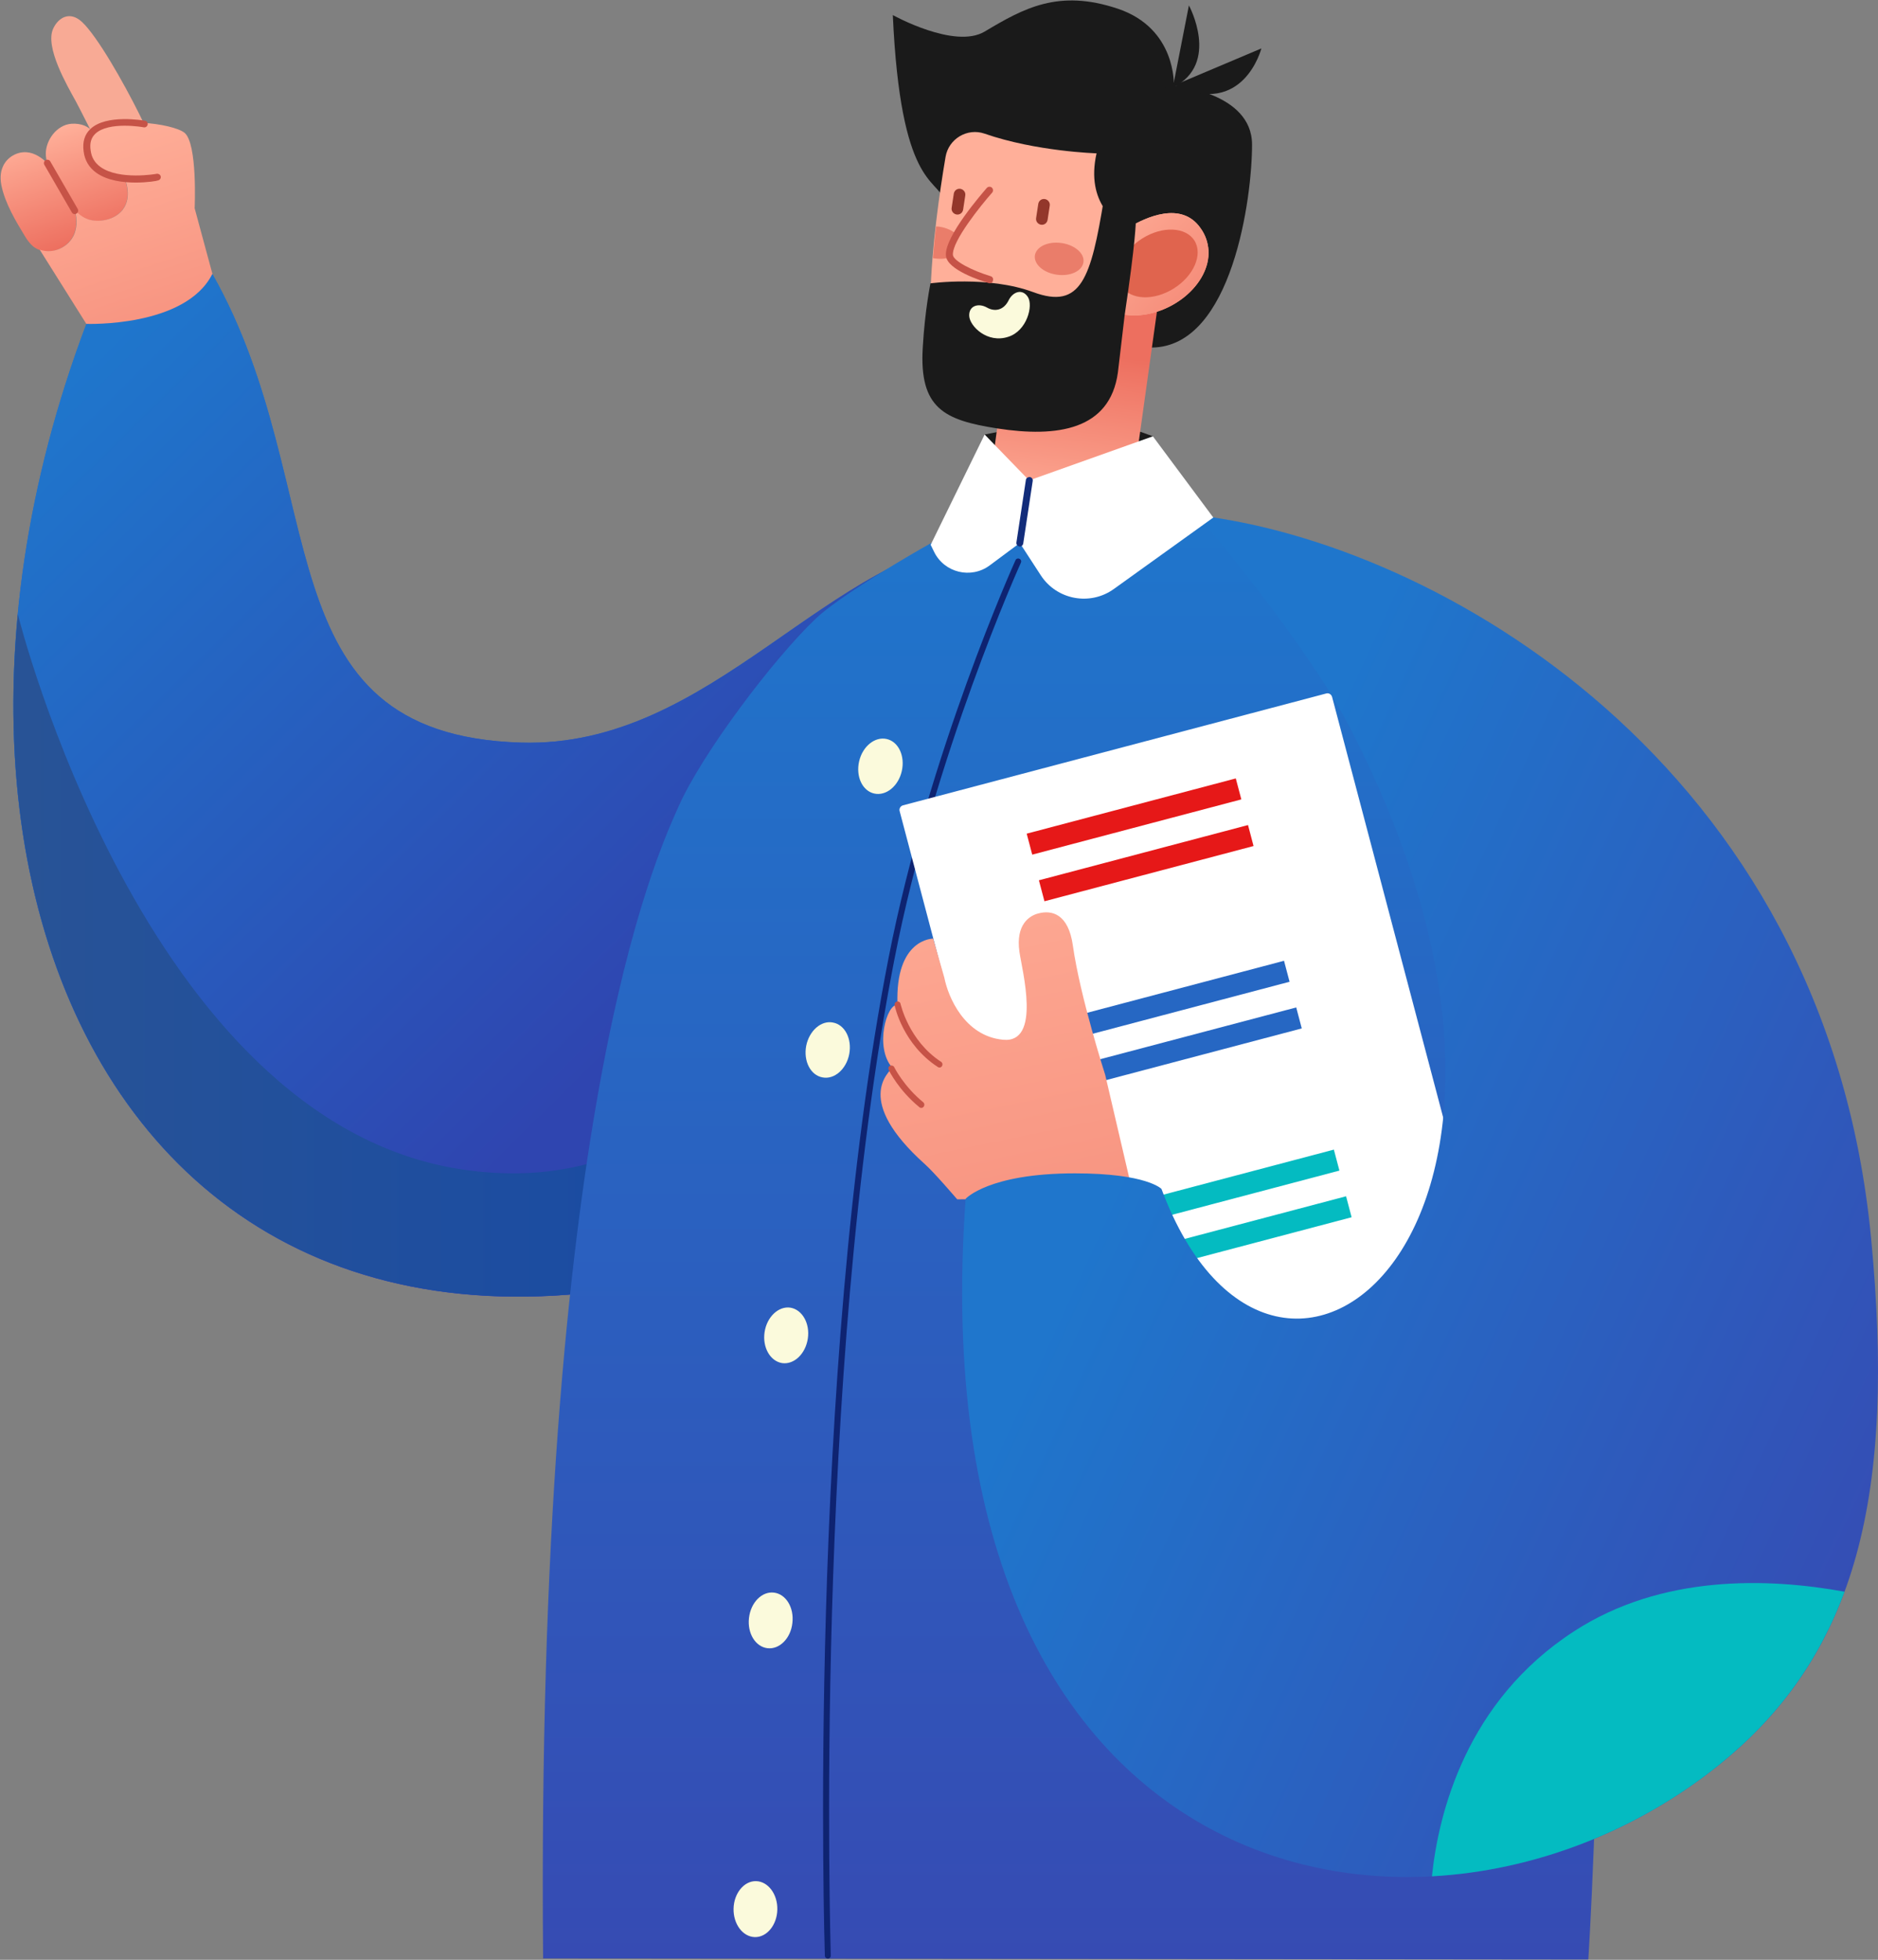 <?xml version="1.0" encoding="UTF-8"?> <svg xmlns="http://www.w3.org/2000/svg" width="1655" height="1727" viewBox="0 0 1655 1727" fill="none"><rect x="0" y="0" width="1655" height="1727" fill="#808080" stroke="none"/> <path d="M875.785 1014.52C182.755 1400.41 -134.601 843.696 76.074 285.557L187.18 241.469C294.651 431.413 227.956 647.272 458.861 654.384C628.76 659.598 729.751 483.876 874.995 472.973C874.837 472.815 1354.82 747.775 875.785 1014.52Z" fill="url(#paint0_linear_407_134)"></path> <path d="M875.785 1014.52C182.755 1400.41 -134.601 843.696 76.074 285.557L187.18 241.469C294.651 431.413 227.956 647.272 458.861 654.384C628.76 659.598 729.751 483.876 874.995 472.973C874.837 472.815 1354.82 747.775 875.785 1014.52Z" fill="url(#paint1_linear_407_134)"></path> <path d="M760.886 719.49C760.886 719.49 685.656 1073.46 405.915 1030.32C126.333 987.182 15.859 541.714 15.701 541.24C-24.127 960.318 245.499 1289.16 751.719 1075.36L760.886 719.49Z" fill="url(#paint2_linear_407_134)"></path> <path d="M1103.37 127.219C1103.21 81.234 1034.46 75.387 1034.46 75.387C1034.46 75.387 1036.99 24.977 984.836 7.595C932.681 -9.788 902.178 7.279 867.725 27.822C841.331 43.624 786.805 13.284 786.805 13.284C793.601 164.354 825.526 156.769 832.322 176.522C846.704 217.608 979.305 306.733 1015.34 306.259C1086.14 305.311 1103.53 173.203 1103.37 127.219Z" fill="#1A1A1A"></path> <path d="M77.338 24.819C74.178 21.026 70.701 17.234 66.275 15.338C57.583 11.703 50.313 17.708 46.836 25.293C39.408 41.569 59.163 75.386 66.907 89.45C71.649 98.3 78.603 112.522 83.344 121.371L127.123 109.519C116.376 86.764 93.459 44.256 77.338 24.819Z" fill="#F8AA95"></path> <path d="M108.948 155.03C75.442 155.978 74.652 131.801 77.655 123.583C78.603 121.055 80.183 119.001 82.238 117.104C78.603 111.416 71.807 108.571 63.114 109.045C49.839 109.993 40.514 123.583 40.356 135.119C40.356 138.122 40.83 140.808 41.62 143.652C36.879 139.07 30.557 134.645 23.445 134.171C15.069 133.539 6.534 138.438 2.899 146.023C-0.262 152.344 0.37 159.139 1.319 163.721C4.638 179.524 13.962 195.01 22.339 208.758C24.235 211.918 26.29 214.447 28.502 216.501C30.083 217.923 31.821 219.029 33.718 219.82C39.566 222.032 44.939 222.032 49.839 220.294C55.844 218.397 61.218 214.131 64.221 208.442C67.382 202.437 68.014 194.536 66.117 186.477C69.436 189.479 74.336 192.956 80.499 194.22C85.083 195.01 90.772 194.852 95.83 193.114C100.255 191.691 104.364 189.163 107.525 185.37C111.792 180.156 115.427 170.674 108.948 155.03Z" fill="url(#paint3_linear_407_134)"></path> <path d="M162.525 116.946C152.094 108.729 99.623 101.776 82.396 116.946C80.341 118.843 78.603 120.897 77.813 123.425C74.81 131.643 75.6 155.978 109.106 154.872C115.586 170.516 111.951 179.998 107.841 185.212C104.681 189.005 100.571 191.533 96.146 192.956C90.931 194.694 85.399 194.852 80.816 194.062C74.652 192.956 69.91 189.321 66.117 185.37C68.33 194.378 67.698 202.121 64.537 208.284C61.534 213.973 56.16 218.239 50.155 220.136C45.255 221.716 39.882 221.716 34.982 219.978L76.074 285.399C76.074 285.399 163.473 288.718 187.18 241.311L171.534 183.474C171.534 183.632 174.221 126.27 162.525 116.946Z" fill="url(#paint4_linear_407_134)"></path> <path d="M65.959 188.69C64.853 188.69 63.904 188.216 63.272 187.11L39.091 145.233C38.301 143.811 38.775 141.915 40.198 141.125C41.62 140.335 43.517 140.809 44.307 142.231L68.488 184.107C69.278 185.529 68.804 187.426 67.382 188.216C66.907 188.532 66.433 188.69 65.959 188.69Z" fill="#C65347"></path> <path d="M119.537 160.877C108.315 160.877 94.407 159.138 84.767 152.185C78.445 147.603 74.652 141.282 73.703 133.38C72.597 125.163 74.494 118.526 79.709 113.628C93.775 100.354 126.333 106.2 127.755 106.358C129.493 106.675 130.442 108.255 130.126 109.835C129.81 111.415 128.229 112.521 126.649 112.205C126.333 112.047 95.672 106.675 83.976 117.894C80.341 121.371 78.919 126.111 79.867 132.432C80.657 138.753 83.502 143.494 88.56 147.128C104.996 158.98 137.87 153.291 138.186 153.133C139.766 152.975 141.347 153.923 141.663 155.504C141.979 157.084 140.873 158.664 139.292 158.98C138.344 159.454 129.968 160.877 119.537 160.877Z" fill="#C65347"></path> <path d="M1350.87 816.042C1268.05 534.76 1055.64 454.168 1055.64 454.168L963.974 464.124L929.204 477.398V437.418C929.204 437.418 895.857 443.107 848.917 463.176C840.383 466.81 746.82 518.8 719.004 545.032C681.705 580.429 618.487 664.181 597.783 711.114C577.553 756.783 472.136 983.546 478.616 1725.78L1399.71 1726.73C1399.71 1726.73 1439.53 1117.08 1350.87 816.042Z" fill="url(#paint5_linear_407_134)"></path> <path d="M1016.13 384.481L959.865 364.412L867.724 382.901L903.917 438.999L1016.13 384.481Z" fill="#1A1A1A"></path> <path d="M885.268 328.382L870.885 436.154C870.885 436.154 891.589 462.544 944.535 455.433C994.793 448.796 996.058 443.423 996.058 442.791C996.058 442.633 1021.98 257.271 1021.98 257.271L885.268 328.382Z" fill="url(#paint6_linear_407_134)"></path> <path d="M995.109 202.121C995.109 202.121 995.109 203.227 994.951 205.282L995.109 202.121Z" fill="#FFAF99"></path> <path d="M1064.97 220.452C1064.49 213.815 1062.44 207.178 1057.85 200.857C1040.94 176.838 1009.49 191.692 995.109 200.225C994.477 200.541 993.845 201.015 993.213 201.331C984.678 197.381 956.388 179.366 966.345 135.12C966.345 135.12 912.925 133.539 867.566 117.737C852.394 112.522 835.957 122.32 833.271 138.28C822.682 200.699 805.455 331.543 841.963 350.347C863.773 361.567 887.796 364.57 911.503 364.253C975.67 363.463 990.842 277.341 990.842 277.341C993.371 277.657 995.899 277.815 998.428 277.973C1015.18 278.131 1031.78 271.494 1044.26 261.222C1057.54 250.319 1065.91 235.465 1064.97 220.452Z" fill="#FFAF99"></path> <path d="M954.808 231.04C953.701 238.784 943.428 243.682 931.575 242.102C919.722 240.522 911.029 232.937 911.977 225.194C913.084 217.45 923.357 212.552 935.21 214.132C947.064 215.712 955.914 223.297 954.808 231.04Z" fill="#EA7D6A"></path> <path d="M827.739 199.752C826.791 199.594 825.842 199.594 824.894 199.594C823.788 208.759 822.998 218.082 822.208 227.406C822.84 227.564 823.472 227.722 824.104 227.722C829.478 228.512 834.377 227.88 838.486 226.3L843.702 207.179C840.067 203.544 834.377 200.7 827.739 199.752Z" fill="#EA7D6A"></path> <path d="M729.593 1725.94C728.17 1725.94 726.906 1724.83 726.906 1723.41C726.748 1718.36 710.943 1213.16 783.012 844.329C818.256 663.551 894.118 495.414 894.908 493.676C895.541 492.253 897.121 491.779 898.385 492.411C899.808 493.044 900.282 494.624 899.65 495.888C898.859 497.626 823.314 665.131 788.228 845.277C716.317 1213.63 732.121 1718.2 732.121 1723.25C732.279 1724.68 731.015 1725.94 729.593 1725.94Z" fill="#0E2371"></path> <path d="M757.093 670.977C754.09 684.251 759.937 696.892 770.368 699.263C780.799 701.633 791.704 692.784 794.707 679.51C797.71 666.236 791.862 653.594 781.431 651.224C771 648.853 760.095 657.703 757.093 670.977Z" fill="#FBFADC"></path> <path d="M710.469 921.602C707.94 935.034 714.262 947.518 724.851 949.414C735.282 951.469 745.871 942.145 748.4 928.871C750.929 915.439 744.607 902.955 734.018 901.059C723.745 899.005 713.156 908.17 710.469 921.602Z" fill="#FBFADC"></path> <path d="M673.802 1173.81C671.748 1187.24 678.702 1199.41 689.133 1201.15C699.722 1202.73 709.837 1193.09 711.891 1179.65C713.946 1166.22 706.992 1154.05 696.561 1152.32C686.13 1150.74 675.857 1160.38 673.802 1173.81Z" fill="#FBFADC"></path> <path d="M660.053 1425.7C658.472 1439.29 665.742 1451.14 676.331 1452.4C686.92 1453.67 696.877 1443.71 698.3 1430.12C699.88 1416.53 692.61 1404.68 682.021 1403.41C671.432 1402.15 661.633 1412.11 660.053 1425.7Z" fill="#FBFADC"></path> <path d="M646.461 1681.85C646.144 1695.44 654.521 1706.66 665.11 1706.98C675.699 1707.29 684.708 1696.39 685.024 1682.8C685.34 1669.21 676.963 1657.99 666.374 1657.67C655.785 1657.36 646.777 1668.26 646.461 1681.85Z" fill="#FBFADC"></path> <path d="M911.661 364.254C915.454 364.254 919.563 363.78 923.673 362.99C977.724 352.56 991 277.341 991 277.341C993.529 277.657 996.058 277.815 998.586 277.973C1015.34 278.131 1031.93 271.494 1044.42 261.223C1057.54 250.319 1065.91 235.465 1064.97 220.453C1064.49 213.816 1062.44 207.179 1057.85 200.858C1040.94 176.839 1009.49 191.693 995.109 200.226C994.477 200.542 993.845 201.016 993.213 201.332C992.58 201.016 991.79 200.542 990.842 200.068C987.365 198.172 983.414 195.485 979.305 191.377C969.19 255.534 936.316 362.674 829.635 335.968C832.322 341.499 835.483 345.765 839.592 348.61C840.383 349.084 841.173 349.716 841.963 350.032C844.65 351.454 847.495 352.718 850.181 353.825C869.937 362.2 890.957 364.412 911.661 364.254Z" fill="url(#paint7_linear_407_134)"></path> <path d="M1052.64 212.077C1060.22 224.245 1052.01 243.208 1034.3 254.269C1016.6 265.331 996.058 264.383 988.471 252.215C980.885 240.047 989.104 221.084 1006.8 210.023C1024.51 198.961 1045.05 199.909 1052.64 212.077Z" fill="#E0644E"></path> <path d="M1311.52 1150.89L938.371 1249.5C936.158 1250.13 933.945 1248.71 933.313 1246.65L792.811 714.748C792.179 712.536 793.601 710.324 795.656 709.692L1168.8 611.085C1171.01 610.453 1173.23 611.875 1173.86 613.93L1314.36 1145.84C1314.99 1148.05 1313.73 1150.26 1311.52 1150.89Z" fill="white"></path> <path d="M1089.05 685.95L904.78 734.623L909.664 753.109L1093.94 704.436L1089.05 685.95Z" fill="#E61818"></path> <path d="M1099.82 727.04L915.543 775.713L920.427 794.199L1104.7 745.526L1099.82 727.04Z" fill="#E61818"></path> <path d="M1131.55 846.645L947.279 895.318L952.163 913.804L1136.44 865.131L1131.55 846.645Z" fill="#2667C3"></path> <path d="M1142.31 887.755L958.033 936.428L962.917 954.914L1147.19 906.241L1142.31 887.755Z" fill="#2667C3"></path> <path d="M1175.48 1013.05L991.209 1061.72L996.093 1080.2L1180.37 1031.53L1175.48 1013.05Z" fill="#04BBC1"></path> <path d="M1186.24 1054.16L1001.96 1102.83L1006.85 1121.32L1191.12 1072.64L1186.24 1054.16Z" fill="#04BBC1"></path> <path d="M973.931 947.044C973.931 947.044 951.805 878.304 945.483 833.267C941.532 805.139 926.834 801.663 914.822 804.981C907.552 806.877 894.908 814.304 898.385 838.798C900.756 855.232 917.825 919.548 884.003 916.229C850.023 913.069 835.483 878.462 832.164 861.395L822.366 827.104C822.366 827.104 788.702 826.788 790.914 885.415C781.274 884.625 770.527 923.024 786.331 940.881C783.486 944.99 752.035 969.325 815.095 1025.9C822.998 1032.85 843.544 1056.87 843.544 1056.87L999.219 1055.45L973.931 947.044Z" fill="url(#paint8_linear_407_134)"></path> <path d="M811.934 976.278C811.302 976.278 810.67 976.12 810.196 975.646C792.021 960.792 783.486 943.567 783.17 942.777C782.538 941.355 783.012 939.775 784.434 939.143C785.699 938.511 787.437 939.143 788.07 940.407C788.07 940.565 796.446 957.315 813.673 971.379C814.779 972.328 814.937 974.066 813.989 975.172C813.515 975.962 812.725 976.278 811.934 976.278Z" fill="#C65347"></path> <path d="M827.897 940.723C827.423 940.723 826.791 940.565 826.475 940.249C795.814 920.338 788.544 887.153 788.386 885.731C788.07 884.309 789.018 882.887 790.44 882.571C791.863 882.255 793.443 883.203 793.601 884.625C793.759 884.941 800.713 917.02 829.319 935.666C830.584 936.457 830.9 938.195 830.11 939.459C829.636 940.249 828.845 940.723 827.897 940.723Z" fill="#C65347"></path> <path d="M1055.64 454.168C1263 478.504 1608.8 670.66 1648.94 1091.32C1670.28 1315.24 1637.41 1456.51 1515.24 1554.96C1264.42 1757.07 806.087 1677.74 850.972 1056.39C850.972 1056.39 871.044 1033.96 947.222 1033.96C1010.91 1033.96 1023.56 1047.7 1023.56 1047.7C1124.55 1318.56 1418.2 1078.36 1187.61 637.317C1148.41 563.046 1055.64 454.168 1055.64 454.168Z" fill="url(#paint9_linear_407_134)"></path> <path d="M1387.06 1437.55C1292.08 1499.18 1267.74 1597.62 1261.89 1653.41C1352.29 1648.51 1442.54 1613.58 1515.24 1554.96C1567.39 1512.92 1603.11 1463.15 1625.55 1402.62C1557.91 1390.3 1464.35 1387.3 1387.06 1437.55Z" fill="#04BBC1"></path> <path d="M1034.46 72.542L1047.74 4.75C1047.74 4.75 1075.55 55.95 1033.99 76.967C992.265 97.826 1034.46 72.542 1034.46 72.542Z" fill="#1A1A1A"></path> <path d="M1034.94 75.071L1111.59 42.676C1111.59 42.676 1095.94 104.147 1034.94 75.071Z" fill="#1A1A1A"></path> <path d="M867.725 382.9L906.92 423.354L1015.97 384.481L1069.23 456.065L981.675 518.958C960.655 534.129 931.259 528.598 917.193 506.949L898.702 478.504L872.15 498.257C855.713 510.425 832.164 504.736 823.156 486.248L820.153 480.085L867.725 382.9Z" fill="white"></path> <path d="M898.702 481.664C896.647 481.348 895.541 479.768 895.699 478.188L904.075 422.88C904.391 421.142 905.814 420.351 907.552 420.351C909.133 420.667 910.397 422.09 910.081 423.828L901.704 479.136C901.388 480.558 900.124 481.664 898.702 481.664Z" fill="#122C7A"></path> <path d="M917.351 198.014C914.664 197.54 912.61 195.011 913.084 192.167L914.98 179.683C915.454 176.839 917.983 174.942 920.828 175.416C923.515 175.89 925.569 178.419 925.095 181.263L923.199 193.747C922.724 196.591 920.196 198.488 917.351 198.014Z" fill="#93372B"></path> <path d="M842.911 189.006C840.224 188.532 838.17 186.003 838.644 183.159L840.541 170.675C841.015 167.831 843.543 165.934 846.388 166.409C849.075 166.883 851.13 169.411 850.656 172.255L848.759 184.739C848.285 187.584 845.756 189.48 842.911 189.006Z" fill="#93372B"></path> <path d="M819.995 249.687C819.995 249.687 870.885 242.734 910.555 257.43C952.753 273.074 961.445 245.104 972.825 175.416L1000.96 194.853C1000.96 194.853 1000.96 212.077 991.158 277.341L985.152 328.225C978.198 378.95 931.733 385.745 878.788 377.528C832.48 370.259 809.88 360.145 813.199 306.101C815.095 272.916 819.995 249.687 819.995 249.687Z" fill="#1A1A1A"></path> <path d="M854.132 278.447C853.658 269.44 862.193 266.753 869.779 271.02C877.365 275.287 884.793 272.758 888.744 264.857C892.538 256.956 900.914 254.111 905.813 261.697C910.713 269.282 905.023 291.563 888.586 296.778C870.095 302.941 854.607 287.454 854.132 278.447Z" fill="#FBFADC"></path> <path d="M872.15 249.687C865.038 247.632 834.377 237.835 833.587 225.193C832.322 208.285 865.828 170.043 869.621 165.618C870.727 164.354 872.782 164.196 874.046 165.302C875.311 166.408 875.469 168.463 874.362 169.727C864.406 180.947 838.96 212.551 839.75 224.561C840.067 230.092 857.294 238.625 872.94 243.366C874.679 243.84 875.627 245.578 874.995 247.316C874.837 248.739 873.572 249.687 872.15 249.687Z" fill="#C65347"></path> <defs> <linearGradient id="paint0_linear_407_134" x1="550.096" y1="1142.54" x2="550.096" y2="241.406" gradientUnits="userSpaceOnUse"> <stop stop-color="#364BB3"></stop> <stop offset="1" stop-color="#1F76CC"></stop> </linearGradient> <linearGradient id="paint1_linear_407_134" x1="643" y1="829" x2="107.5" y2="287" gradientUnits="userSpaceOnUse"> <stop stop-color="#2F45B0"></stop> <stop offset="1" stop-color="#1F76CC"></stop> </linearGradient> <linearGradient id="paint2_linear_407_134" x1="11.784" y1="841.834" x2="760.903" y2="841.834" gradientUnits="userSpaceOnUse"> <stop offset="0.006" stop-color="#285396"></stop> <stop offset="1" stop-color="#1549A7"></stop> </linearGradient> <linearGradient id="paint3_linear_407_134" x1="40.818" y1="115.728" x2="72.531" y2="213.04" gradientUnits="userSpaceOnUse"> <stop offset="0.006" stop-color="#FFAF99"></stop> <stop offset="1" stop-color="#ED6F5F"></stop> </linearGradient> <linearGradient id="paint4_linear_407_134" x1="79.588" y1="106.782" x2="217.286" y2="529.314" gradientUnits="userSpaceOnUse"> <stop offset="0.006" stop-color="#FFAF99"></stop> <stop offset="1" stop-color="#ED6F5F"></stop> </linearGradient> <linearGradient id="paint5_linear_407_134" x1="943.42" y1="1726.79" x2="943.42" y2="437.579" gradientUnits="userSpaceOnUse"> <stop stop-color="#364BB3"></stop> <stop offset="1" stop-color="#1F76CC"></stop> </linearGradient> <linearGradient id="paint6_linear_407_134" x1="931.526" y1="458.222" x2="959.508" y2="249.022" gradientUnits="userSpaceOnUse"> <stop offset="0.006" stop-color="#FFAF99"></stop> <stop offset="0.709" stop-color="#ED6F5F"></stop> </linearGradient> <linearGradient id="paint7_linear_407_134" x1="909.889" y1="239.468" x2="1079.21" y2="390.877" gradientUnits="userSpaceOnUse"> <stop offset="0.006" stop-color="#FFAF99"></stop> <stop offset="1" stop-color="#ED6F5F"></stop> </linearGradient> <linearGradient id="paint8_linear_407_134" x1="820.683" y1="688.246" x2="1013.21" y2="1617.52" gradientUnits="userSpaceOnUse"> <stop offset="0.006" stop-color="#FFAF99"></stop> <stop offset="1" stop-color="#ED6F5F"></stop> </linearGradient> <linearGradient id="paint9_linear_407_134" x1="1974" y1="787.5" x2="1251.47" y2="454.242" gradientUnits="userSpaceOnUse"> <stop stop-color="#364BB3"></stop> <stop offset="1" stop-color="#1F76CC"></stop> </linearGradient> </defs> </svg> 
